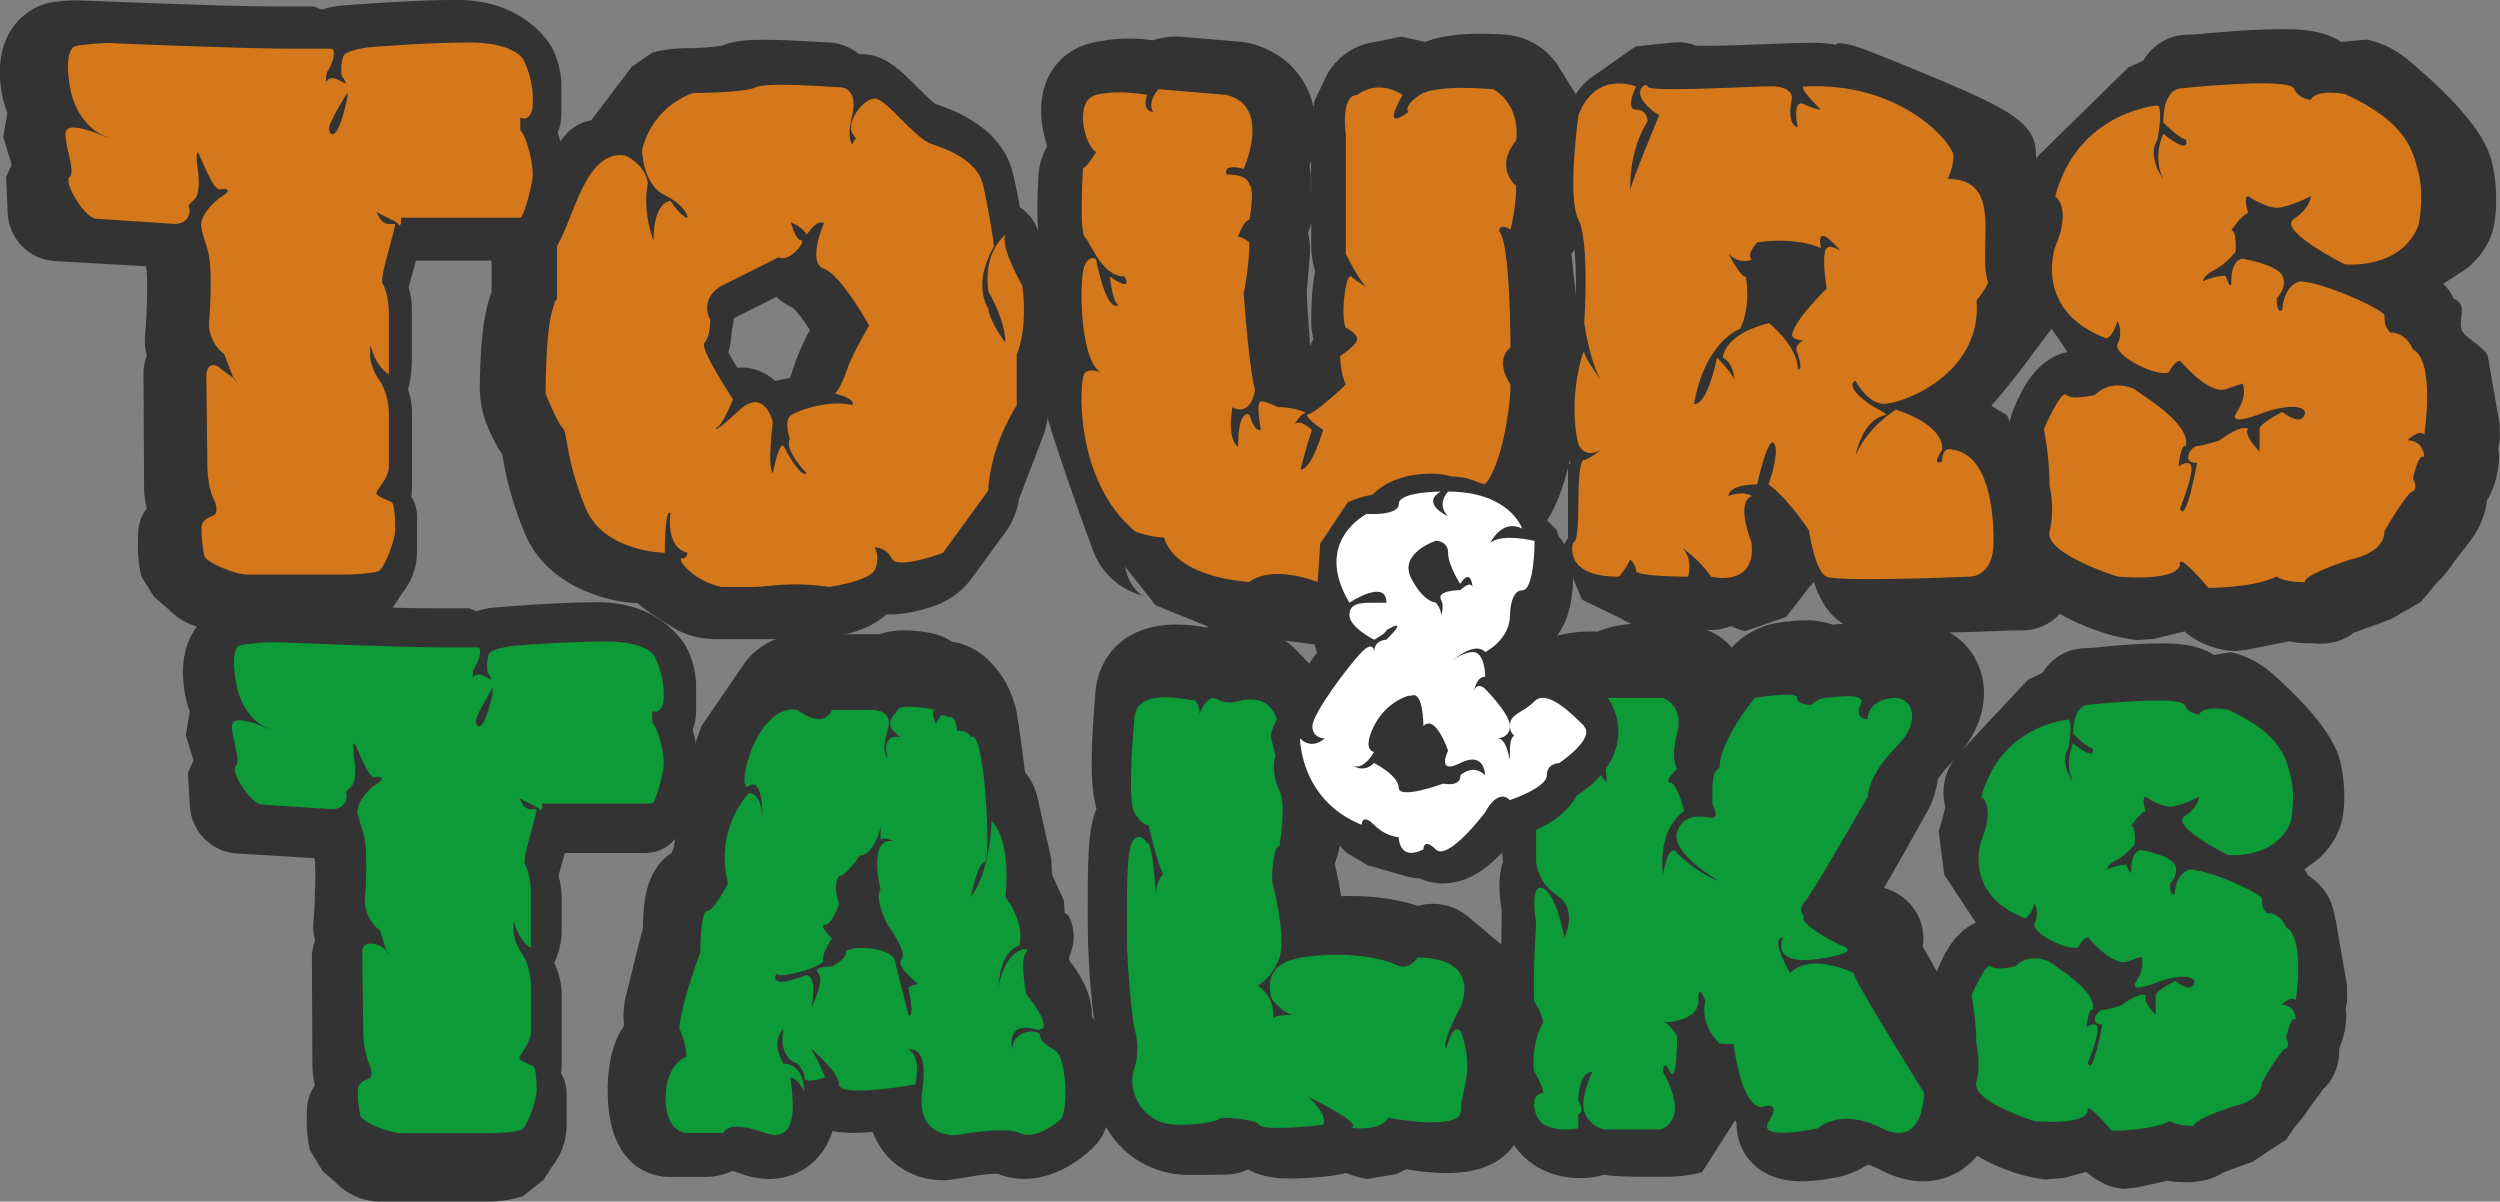 <?xml version="1.0" encoding="UTF-8"?>
<svg id="Capa_2" xmlns="http://www.w3.org/2000/svg" viewBox="0 0 250 120.16">
  <rect x="0" y="0" width="250" height="120.16" fill="#808080" stroke="none"/>
  <defs>
    <style>
      .cls-1 {
        fill: #fff;
      }

      .cls-2 {
        fill: #0d9b39;
      }

      .cls-3 {
        fill: #333;
      }

      .cls-4 {
        fill: #d4781b;
      }
    </style>
  </defs>
  <g id="Capa_2-2" data-name="Capa_2">
    <g>
      <path class="cls-3" d="M21.33,62.9c-1.6,0-3.28-.73-4.4-1.9l-1.54-1.33-1.26-2.05c-.22-.87-.36-2.11-.34-3.01l.02-1.24c0-.47.12-1.55.86-2.54-.16-.67-.26-1.36-.26-1.96l-.06-11.56v-.24c.04-.53.15-1.04.33-1.5-.17-.62-.23-1.26-.18-1.89.24-2.84.28-6.03.11-7.05l-9.1-.52c-2.62-.14-4.69-2.28-4.75-4.91l-.15-3.53.56-1.19-.85-2.79.42-2.38c-.26-.66-.46-1.37-.59-2.15C-.84,3.08,2.85.69,4.95.27c.71-.14,1.7-.23,2.52-.23.14,0,.27,0,.39,0,.15,0,14.56.6,18.97.6h4.55l.81.33c.59-.21,1.21-.35,1.8-.4.28-.02,7.02-.58,11.67-.58,6.7,0,9.23,4.23,9.5,4.72.59,1.08.98,2.56.98,3.79v2.88c0,.67-.13,1.3-.37,1.87.24.68.37,1.39.37,2.07v3.18c0,.28,0,1.13-.73,3.27-.43,1.28-1.45,4.29-4.56,4.29h-9.26l-.73,2.67c.21.7.33,1.43.33,2.1v4.68c0,1.4-.1,2.37-.32,3.16-.02.08-.05.16-.07.24.25.74.4,1.52.4,2.25v7.64c0,.28-.02.57-.06.86.56.89.61,1.82.56,2.39v3.23c0,1.45-.6,3.01-1.55,4.14l-.93,1.41-2.14,1.6c-.9.28-2.19.48-3.13.48h-12.62Z"/>
      <path class="cls-3" d="M71.26,63.9c-1.3,0-2.84-.44-3.94-1.13-.04-.02-.92-.57-1.81-1.16-.57-.38-1.22-.81-1.79-1.32-.09,0-.17,0-.26,0-.14,0-.28,0-.43-.02-.82-.07-8.11-.87-10.62-7.09-1.49-3.7-1.92-6.19-2.15-7.53-.01-.07-.02-.14-.04-.21-.54-.77-1.06-1.8-1.58-3.08-.39-.98-.66-2.35-.66-3.41,0-.9.03-5.51.71-8.2.11-.42.25-.98.47-1.56v-3.52c0-.93.18-2.19.45-3.08l.71-1.37,6.17-7.67c.68-.82,1.61-1.35,2.64-1.52.13-.21.28-.4.43-.58l3.61-4.77,2.09-1.43c.88-.25,2.13-.42,3.04-.42,1.5,0,3.32-.13,3.93-.27.96-.42,2.15-.58,4.25-.58,1.9,0,4.13.14,5.46.22.35.02.62.04.76.04,1.17.01,2.31.44,3.22,1.18.09,0,.18,0,.27,0,2.23,0,3.77,1.52,5.54,3.29.53.53,1.39,1.39,1.81,1.68,1.84.61,6.59,2.34,7.73,6.86.28,1.13.54,2.41.73,3.48.85.57,1.52,1.42,1.86,2.46l.06.21.86,3.12c.46,1.04.71,2.31.65,3.42l-.06,5.06-.42,1.74s.03-.06.04-.09c-.02.06-.05.18-.06.26v3.22c0,.98-.21,2.27-.52,3.21l-.06.16-2.44,6.37c-.17,1.15-.64,2.34-1.28,3.23l-3.55,4.85c-.78,1.07-2.1,2.07-3.34,2.53-.6.22-2.71.96-4.6.96h0c-.17,0-.33,0-.49-.02-1.52,1.43-3.79,2.04-5.63,2.31-.73.1-1.8.18-2.54.18h-9.22ZM74.05,36.74c1.42,0,2.59.55,3.47,1.36.42-.1.91-.21,1.48-.3l.46-1.37c.41-1.24,1.04-2.52,1.53-3.43-.62-.97-1.31-1.88-1.7-2.23-.63-.26-1.19-.63-1.66-1.09-.19.1-.37.2-.54.28l-3.7,1.85-.14.92c-.04.14-.11.53-.11.69,0,.29-.04.98-.31,1.81.25.46.58,1.01.9,1.54.11,0,.22-.01.33-.01Z"/>
      <path class="cls-3" d="M136.98,64.71c-.72,0-1.39-.12-1.98-.34-.64.13-1.02.19-1.51.19l-.99-.1c.09.02.23.05.42.06-.08,0-.37-.02-.7-.02l-.64-.04-4.03-.52c-.56.16-1.15.24-1.74.24-.9,0-1.79-.19-2.6-.55l-7.65-3.1-3.05-3.87c.27,1.78,1.42,2.75,1.84,2.98-.05-.03-.29-.14-.69-.27-1.91-.64-3.61-2.29-4.32-4.22-.06-.16-1.42-3.83-2.73-7.64-.78-2.28-1.39-4.14-1.79-5.52-.67-2.29-1.43-4.85.24-7.03-1.33-6.32-1.19-8.44-.79-9.63-.52-1.49-.67-3.76-.41-7.92.07-1.09.45-2.04.85-2.8-.58-1.84-1.03-4.54.12-6.9.84-1.72,2.34-2.92,4.21-3.39,1.25-.31,2.56-.47,3.89-.47,1.08,0,1.91.11,2.34.18.73-.24,1.5-.37,2.28-.37.19,0,.38,0,.56.02l6.05.5.79.13c2.63.66,4.67,2.26,5.75,4.5.3.63.51,1.26.65,1.89l.09-.6.94-1.95c.85-2.13,2.87-3.68,5.14-3.95l2.62-.54,2.37.53c1.46-.56,3.27-.82,5.57-.82,1.47,0,2.64.11,2.76.13,2.15.22,4.2,1.6,5.24,3.51l2,3.22.68,3.44c-.04.27-.1.89-.1,1.16l-.16,1.24-.31,1.19c.29.88.4,1.81.31,2.72l-.19,2.51-.16.91c-.15.55-.44,1.28-1.01,1.98l.9,8.35.03.53v1.99l-.2,1.4-.13.43c.21.87.27,1.77.16,2.61-1.29,10.32-3.73,12.26-4.88,13.03-.05.11-.1.21-.16.32l-2.82,5.47-1.19,1.5c-.96.82-2.37,1.58-3.59,1.93-4.14,1.18-6.95,1.78-8.32,1.78ZM130.68,29.05c0,.78.17,3.36.33,5.55.1-.24.21-.48.34-.71-.15-.55-.23-1.12-.23-1.69,0-.05,0-1.24.07-2.45.05-.83.12-1.5.21-2.05.03-.19.07-.37.11-.54-.25-.86-.39-1.78-.39-2.59v-2.26c-.08.34-.19.65-.32.94.24,1,.23,1.95.16,2.62l-.27,3.19ZM131.11,19.36v-3.27c-.05.19-.11.37-.16.54.09.38.14.79.14,1.24v1.25l.03.23Z"/>
      <path class="cls-3" d="M190.91,63.27c-4.15,0-5.28-.22-6.24-.7-1.74-.87-2.73-2.62-3.29-4.41-.14.2-.29.38-.46.56l-2.3,2.97-4.12,1.43c-.45-.11-.93-.29-1.39-.51-.62.25-1.3.39-1.99.39-.05,0-1.24,0-2.46-.08-.85-.06-1.61-.18-2.28-.35-.42.14-.88.21-1.34.21-.97,0-1.98-.32-2.88-.9l-3.97-1.92-2.03-4.91c.16-.45.37-.87.64-1.24v-7.32l.24-.12c-.15-.76-.22-1.6-.17-2.31,0,0,.13-2.15.26-4.3.07-1.08.13-2.16.18-2.97.03-.41.05-.76.07-1,.04-.5.12-.94.25-1.32l-.04-.17c-.12-.83-.16-1.99-.1-2.82.22-3.08.09-6.72-.27-7.66-1.51-3.04-.97-8.89-.51-12.12.24-1.69,1.36-3.35,2.84-4.24l4.01-2.82,3.86-.4s.02.01.04.02c.17-.02.35-.03.53-.03.29,0,.91.04,1.59.34.25,0,.59.01,1.06.01,1.94,0,4.67-.11,6.86-.2,1.33-.05,2.38-.09,3.04-.1.18,0,.36,0,.53,0,.86,0,1.7.03,2.48.19l.24-.15c.28,0,1.04,0,2.66.62.15.06,3.76,1.45,7.43,3.01,7.2,3.06,9.72,4.41,9.72,7.52,0,.98-.08,1.75-.24,2.39l3.64,8.13.29,2.28c-.14.86-1.1,3.49-2.1,4.57-.08.09-.32.39-.54.69-2.25,3.11-4.05,5.39-5.52,7.05l1.58.95.25.61c1.04.57,1.96,1.55,2.49,2.31.72,1.03,4.33,6.41,4.33,11.02,0,7.35-4.82,7.56-5.37,7.56-.49,0-1.33.02-1.82.04-.22,0-5.51.24-9.64.24h0Z"/>
      <path class="cls-3" d="M223.61,65.1c-1.67,0-3.58-.67-4.88-1.71l-.26-.25-3.08.75-1.68.12c-.87-.09-2.07-.33-2.91-.59-7.11-2.19-10.56-5.97-9.46-10.37.21-.84.2-1.37.19-1.53-.17-.75-.34-1.74-.41-2.45l-.29-3.83c-.2-1.44.01-3.13.57-4.43.66-1.55,2.14-4.98,5.34-5.6l-4.46-6.65-.55-4.45-.02.07c.03-.09.06-.3.07-.39v.07s.12-1.11.12-1.11l.47-2.05c-.05-.23-.08-.46-.1-.7-.15-1.75.5-3.44,1.8-4.66l8.78-8.61,1.48-.67c.22-.38.49-.73.8-1.05.98-1,2.28-1.54,3.66-1.54.28,0,.95-.03,1.35-.08.18-.02,4.54-.47,7.92-.47,1.67,0,4.17,0,6.04,1.27l2.59-.23c1.35.27,2.9,1.01,3.95,1.89,5,4.16,7.86,7.6,8.51,10.2.82,3.27.35,5.98.25,6.49-.38,1.9-1.68,3.72-3.35,4.72l-1.72,1.12c.44.43.79.91,1.04,1.47,1.49.71.41,1.96.81,3.16.25.75,2.49,1.83,2.61,2.67l1.18,6.75.02,1.61c-.04.26-.1.53-.17.78.05.3.08.6.08.91,0,1.29-.41,2.89-1.05,4.09l-.15.17c-.16,1.86-1.16,3.39-1.48,3.84l-.1.13-1.71,2.23c-.47.74-1.12,1.52-1.77,2.14l-1.55,1.86-3.01,1.73c-.09.02-.38.11-.5.17l-.59.25c-.93.32-1.93.67-2.6.93-.9.71-2.04,1.1-3.3,1.1-.26,0-.52-.02-.8-.05-.1,0-.32,0-.33,0-.52,0-1.25,0-2.06-.19l-4.34.87-.97.1Z"/>
      <path class="cls-4" d="M11.48,4.31c-1.1-.05-2.88.09-3.96.31,0,0-1.17.23-.54,3.99.63,3.76,3.17,4.85,3.17,4.85,1.01.43,1.13.51.27.16s-3.24-1.32-3.76-.63,1,4.18.31,4.7,1.53,4.12,2.62,4.18l7.9.52c1.1,0,1.72-.85,1.37-1.88l.63-.63c.63-.63.29-2.89.29-2.89-.16-1.09-.15-1.87.02-1.74s1.5,3.86,2.19,3.69,1.17.11.31.63-2.19,1.84-2.19,2.94c0,0,0,.5.63,2.38s.17,7.4.17,7.4c-.09,1.1.58,2.49,1.5,3.1l.89,2.3c.66.88.64.9-.05.04l-1.09-.78c-.78-.78-1.46-.52-1.53.58l.11,9.15c0,1.1.28,2.56.63,3.25s.37,1.39.06,1.57-1.27.39-1.28,1.25.11,2.13.28,2.82,3.09,1.88,4.19,1.88h10.09c1.1,0,2.49-.14,3.09-.31s1.72-3.09,1.72-4.19v-.38c0-1.1-.14-2.14-.31-2.31s-1.57-.59-1.57-.94,1.25-1.53,1.25-2.63v-5.39c0-1.1-.42-2.56-.94-3.25s-.94-1.82-.94-2.5v-.63c0-.63.14-.06.14-.06.27,1.07,1.05,2.22,1.74,2.57v-6.14c0-1.1-.28-2.42-.63-2.94s1.25-5.26,1.25-5.95h-.63c-.63,0-.98-.72-.98-.72-.49-.98-.75-1.37-.58-.85s2.33,1.22,2.5,1.57.31.06.31-.63h11.9c.34,0,1.25-3.35,1.25-4.38s-.56-3.69-1.25-4.38v-1.25c.69.34,1.25-.27,1.25-1.37v-.72c0-1.1-.43-2.79-.96-3.75,0,0-.92-1.67-5.3-1.67s-9.91.46-9.91.46c-1.1.09-2.29.41-2.65.72s-.42,2.11-.2,2.29.67,1.17.44,2.24c0,0-.38,1.72-.77,2.64s-.85,1.1-1.02.41,1.85-3.69,2.19-4.38l-1.25-.63c-1.25-.63-1.25.63-1.25,0s.14-.84.14-.84c.61-.92.83-1.95.48-2.29h-4.38c-4.38,0-17.42-.54-17.42-.54Z"/>
      <path class="cls-4" d="M102.24,28.58s-2.27-3.97-1.7-5.11c0,0-2.27,1.7-1.7,5.68,0,0,1.7,2.84,1.7,5.11,0,0-1.7-2.27-1.7-3.41,0,0-1.7-2.27.57-6.24,0,0-.57-3.97-1.14-6.24s-3.41-3.41-5.11-3.97-4.54-4.54-5.68-4.54-2.84,2.27-2.27,3.41.57,0,0,1.14c0,0-.57-.57,0-2.84s-.57-2.84-1.14-2.84-7.38-.57-8.51,0-6.24.57-6.24.57c0,0-3.97,1.14-5.11,5.68,0,0,0,3.41,2.27,4.54s2.27,2.27,2.27,2.27c0,0-.57,0-1.7-1.7,0,0-1.7,0-1.7,3.97,0,0-1.14-2.84-.57-5.68,0,0,0-1.7-2.27-2.84-3.97-.57-5.11,6.24-6.81,9.08v5.25c0,.43,0-.71-.57,1.56s-.57,7.95-.57,7.95c0,0,1.14,2.84,1.7,3.41s.19,2.76,2.27,7.95c1.6,3.99,6.68,4.5,7.95,4.54,0,0,0-4.54.57-3.97,0,0-.57,3.41,1.7,3.97,0,0,0,.57-.57.57s1.14,2.27,3.97,2.84h3.41c1.14,0,3.41-.57,7.38,0,0,0,3.97-.57,4.54-1.7s0-2.27,0-2.27c0,0,1.14,0,1.7,1.14s5.11-.57,5.11-.57l4.54-6.24s0-3.97,2.84-8.51v-5.11s1.14-2.27.57-6.81ZM85.22,40.5c-2.27-.57-5.68.57-6.24,1.14s0,2.27,0,2.27c-.57,1.14,1.68,3.41,1.68,3.41-.6.57-2.17-2.48-2.17-2.48-.49-1.35-1.21,2.48-1.21,2.48-.57-.57,0-5.11,0-5.11,0,0-.82-3.58-3.41-1.14s-2.27,1.7-2.27,1.7c.57,0,1.7-2.84,1.7-2.84,0,0-3.41-5.11-2.84-5.68s.57-2.27.57-2.27c-1.14-2.27,1.14-3.41,1.14-3.41l5.68-2.84c1.14.57,2.84-1.7,2.27-1.7s-1.03-1.79-1.03-1.79c1.24.48,1.59,1.23,1.59,1.23,1.14-1.7,1.7-1.14,1.7-1.14,0,0-1.7,3.97,0,4.54s4.54,5.68,4.54,5.68c0,0-1.7,2.84-2.27,4.54s-1.14,2.27-1.14,2.27c2.27.57,1.7,1.14,1.7,1.14Z"/>
      <path class="cls-4" d="M122.67,9.49l-6.81-.57s-1.14,1.14-.57,2.27c0,0-1.14,0-.57-1.7,0,0-2.84-.57-5.11,0s-1.14,5.11,0,5.71c0,0-.92,1.55-1.31,1.61,0,0-.39,6.3.18,6.87s1.7,3.97,3.97,3.97c0,0,1.02,1.7-1.48,0,0,0,.34,2.84.91,2.84,0,0-1.14,1.14-2.27-4.54,0,0-.57-.57-1.14.57s-.57,9.65,1.7,10.78c0,0-1.14-.57-1.7,0s-1.14,10.78,5.11,15.89c0,0,1.7.57,2.84.57,0,0,.57,3.77,8.51,4.44,0,0,1.84-1.8,6.88,0,0,0,.5.1,2.2-.47,0,0,1.14,0,1.14.57s7.95-1.7,7.95-1.7c0,0,3.97-3.41,3.97-6.81,0,0-1.7-.57-1.7-1.7,0,0,1.14,1.7,2.84.57s2.84-7.38,2.84-10.22c0,0-1.7-2.29,0-3.7,0,0,0-10.49-1.14-11.62,0,0,0-.89,1.14-.16,0,0,.57-2.11.57-4.38,0,0-2.27-1.7,0-4.54,0,0,.57-3.41-2.27-5.11,0,0-5.68-.57-7.38.57s-1.14,1.7-1.14,1.7c0,0-2.84,2.27-.57-1.7,0,0-2.27-1.7-4.54,0-1.7,0-1.14,3.97-1.14,3.97v11.92s1.7,3.41,2.27,3.41c0,0-1.14-.57-1.7-1.14s-1.14,3.97-.57,5.11c0,0,1.14.57,1.14,1.14s-1.7,1.7-1.7,1.7c0,0,0,1.7.57,2.84,0,0-3.3,3.16-3.92,3,0,0-.05.41,1.65,1.54,0,0-1.14,3.97-2.27,3.97,0,0,.57-2.27,1.14-3.97,0,0-1.14-1.14-1.7-.57,0,0,.57-1.14,1.14-1.14,0,0-1.14-.57-2.84-.57,0,0-1.14-.57-1.7-.57s0,2.84,0,2.84c0,0-.57.4-1.14-1.5,0,0-1.14-.77-1.14,3.21,0,0-1.14-.57-.57-3.97,0,0,1.7,1.14,2.27-1.7,0,0-.57-1.7-1.14-9.65,0,0,.57-2.81.57-5.1,0,0-.57-.58-1.14-.58,0,0,.57-1.7,1.14-1.7,0,0,.57-3.06,0-3.52,0,0,0-1.02-2.27-1.02,0,0-.57-1.14,1.7-.57,0,0,2.84-6.24-1.7-7.38Z"/>
      <path class="cls-4" d="M195.36,45s-1.15-.58-1.15,1.15c0,0-1.15.58,0-1.15,0,0,.58-2.31-4.61-4.04,0,0-2.88,1.73-4.04,4.61,0,0,.58-3.46,2.88-4.04,0,0,.58,0-.58-.58s-3.46-2.31-2.31-2.88c0,0,1.15,2.31,2.88,2.31s9.81-2.88,9.23-10.38c0,0,.58-.58,1.15-1.73-1.15-3.46,1.73-10.38-4.04-10.38,0,0,.58-1.15.58-2.31s-5.19-7.5-15-6.92c0,0-.58,0,1.73,2.31,0,0-.58,0-1.73-.58,0,0-1.15-.58-.58,2.31,0,0-1.15,0-.58-2.88,0,0,.18-1.23-2.22-1.19-2.4.03-12.21.61-12.21.03s-2.31.58,1.15,2.88c0,0-2.82,6.76-2.88,7.48-.02-.43-.13-3.93,1.73-6.9,0,0,0-1.15-1.15-1.15s0-2.31,0-2.31c0,0-4.04-1.73-5.77,2.88,0,0-1.15,8.15,0,10.42,1.15,2.27.58,10.34.58,10.34,0,0,.57,3.95,1.69,5.71-.27-.36-1.69-2.3-1.69-2.83,0-.58-1.73,4.61-.58,9.23,0,0,.58,1.6,2.3.52-.13.1-1.18.96-1.72,1.08,0,0-.58-.45-.58,4.16s-.51,4.03-.51,4.03c0,0-1.22,3.47,4.55,3.47,0,0,.58-.58,1.15-1.73,0,0,.58.58.58,1.15s5.19.58,5.19.58c0,0,.58-1.73-.58-2.88,0,0,1.73,1.15,2.88,2.88,0,0,4.61,1.15,4.04-3.46,0,0-1.63-4,.05-4.6,0,0-.63-.59-2.36-.02,0,0,0-1.15,2.88-1.15,0,0,1.15-5.19,1.73-4.04,0,0,.58.58-.58,4.04,0,0,1.73,1.15,4.04,4.61,0,0,.58,4.04,1.73,4.61s14.42,0,14.42,0c0,0,2.31,0,2.31-3.46s-.58-8.65-4.04-9.23ZM182.67,24.81c-.58.58,0,4.04,0,4.04-3.46,3.46-3.46,4.61-3.46,4.61,0,.58,1.15.58,1.15.58-1.15.58-.58,1.33-.58,1.33.58,1.91,0,1.55,0,1.55,0-2.31-2.88-4.61-2.88-4.61-4.61,1.15-4.61,3.46-4.61,3.46,1.15.58,1.15,2.31,1.15,2.31,0-.58-1.73-2.31-1.73-2.31-1.15,5.19-2.31,4.61-2.31,4.61,1.15-6.35,4.61-7.5,4.61-7.5,1.15-2.31.58-5.19.58-5.19-.56,0-1.66-2.16-1.72-2.3,1.15,1.15,2.3.57,2.3.57-.58-.58.58-1.73.58-1.73,4.04-.58,6.35.58,6.35.58,0,0-.58-2.31,1.15-.58,1.73,1.73,0,0-.58.58Z"/>
      <path class="cls-4" d="M215.74,10.55s-7.95.57-10.22,9.08c0,0,1.7,1.05,0,5.06,0,0-2.27,6.34,5.11,9.15,0,0,.57-.02,1.14-1.73,0,0,.57,1.14,0,2.27s3.97,3.41,5.11,2.84c0,0,.57-1.14,1.14-1.14,0,0,2.84,3.41,4.54,2.84l1.7-.57s.57,1.14-.57,2.84,2.84,0,2.84,0c0,0,3.41-1.14,3.97,0,0,0,0,1.7-2.27,0,0,0-2.27,1.14-2.27,1.7v2.27s-1.7-1.7-1.14-2.27c0,0-.57-.57-2.84,1.14,0,0-1.7.57-2.27.57s-1.7,1.7,0,1.7c0,0-1.14,6.24-1.7,4.54,0,0,1.14-2.84,1.14-3.97s-1.3-.23-1.3-.23c0,0,.2-2.24.73-2.04.57-2.27-4.62-5.21-5.11-5.68,0,0-2.27-1.14-3.97.57,0,0-2.27.57-2.84,0s-2.27,3.41-2.27,3.41c0,0,.57,2.84.57,5.68,0,0,.57,2.27,0,4.54s6.81,4.54,6.81,4.54c0,0,5.68.57,6.24-1.14,0,0-.57-1.7,2.84,2.27,0,0,4.54,0,6.81-1.14,0,0,.57.57,2.84.57,0,0-.57-.57,4.54-2.27,0,0,3.41-.57,3.41-2.84,0,0,2.27-3.97,2.84-3.97,0,0,.57-.26,0-1.27,0,0,.57-2.71,1.14-2.14,0,0,0-1.7-1.7-1.7,0,0,1.14-1.14,1.7-.57,0,0,1.14-7.38-1.14-8.51,0,0-.57-1.7-2.27-1.7-.57-.57-.57-1.14-.57-1.7s-6.24-3.41-8.51-3.41c-1.7.57-1.7,2.84-1.7,2.84,0,0-.57.57-.57-1.14,0,0,1.14-1.14.57-2.27s-3.97-1.7-3.97-1.7c0,0-1.14,0-1.14,2.27,0,1.14-.57-.57-.57-.57,0,0-1.14,0-2.27.57,0,0,0-.57,1.14-1.14s2.13-1.81,2.13-1.81c0,0,.14-2.16-.43-2.16,0,0,1.14-1.7,1.7-1.7,0,0-.57-1.7,0-1.7,0,0,1.7,1.14,2.84,1.14s3.41-1.14,3.41-1.14c0,0,0,1.14-1.7,2.27s5.11,4.54,5.11,4.54c0,0,5.68.57,7.38-3.97,0,0,.57-2.84,0-5.11s-1.14-5.11-7.38-7.95c0,0-2.84-.57-3.41.57,0,0-1.14,0-1.7-1.14s-11.35,0-11.35,0c0,0-1.7,0-1.7,3.41,0,0,1.7,1.7,2.27,1.7,0,0,.57,1.7-2.27-.57,0,0-1.14,2.27,0,4.54,0,0-1.7-2.27-.57-3.97.57-3.41,0-3.41,0-3.41h0Z"/>
      <path class="cls-2" d="M92.31,73.7s-.17-.13-.43-.34c.24,0,.43.08.43.34Z"/>
      <path class="cls-3" d="M37.96,120.16c-1.62,0-3.3-.75-4.41-1.94l-1.29-1.12-1.27-2.09c-.21-.86-.34-2.08-.32-2.96l.02-1.07c0-.45.11-1.47.79-2.44-.15-.66-.24-1.33-.24-1.92l-.05-10.83v-.23c.03-.52.14-1.02.32-1.48-.16-.6-.22-1.23-.17-1.84.2-2.5.25-5.29.12-6.42l-7.75-.47c-2.59-.14-4.65-2.26-4.73-4.86l-.19-3.2.56-1.25-.77-2.51.39-2.39c-.23-.62-.4-1.29-.52-2.02-.93-5.87,2.52-8.19,4.48-8.6.73-.15,1.73-.25,2.56-.25.14,0,.28,0,.4,0,.13,0,12.99.56,16.95.56h4.09l.7.3c.56-.19,1.14-.32,1.69-.37.25-.02,6.24-.54,10.46-.54,6.32,0,8.66,4.12,8.91,4.59.56,1.06.92,2.53.92,3.73v2.62c0,.65-.12,1.26-.35,1.81.22.66.35,1.35.35,2.01v2.9c0,.27,0,1.09-.65,3.13-.41,1.28-1.37,4.29-4.5,4.29h-7.98l-.63,2.27c.2.7.32,1.42.32,2.08v3.46c0,1.03-.28,2.2-.75,3.19.47.96.75,2.06.75,3.07v7.16c0,.27-.02.54-.06.81.44.73.55,1.48.55,2.02h0v3.27c0,1.42-.57,2.96-1.49,4.08l-.78,1.24-2.07,1.65c-.94.33-2.25.55-3.25.55h-11.1Z"/>
      <path class="cls-3" d="M212.67,118.88c-1.59,0-2.75-.64-4.07-1.7l-2.15.61-1.88.16c-.89-.09-2.11-.35-2.96-.63-5.99-1.95-8.99-5.53-8.03-9.58.13-.56.15-.91.16-1.07-.15-.73-.3-1.65-.36-2.32v-.15s-.19-2.83-.19-2.83c-.18-1.39.02-3.03.53-4.3.46-1.14,1.52-3.76,3.86-4.81l-3.15-4.78-.56-4.34c.16-.48.47-1.58.67-2.41-.08-.31-.14-.63-.17-.96-.15-1.7.47-3.36,1.69-4.6l6.73-7.19,1.47-.71c.93-1.51,2.56-2.45,4.33-2.45.15,0,.72-.03,1.15-.08.14-.02,3.59-.4,6.32-.4,1.29,0,3.56,0,5.34,1.16l1.69-.28c1.37.29,2.93,1.07,3.98,2,4.06,3.58,6.4,6.59,6.96,8.94.68,2.89.31,5.17.23,5.6-.35,1.84-1.57,3.64-3.15,4.68l-.67.49c.13.19.26.38.36.59.9.62,1.93,1.53,2.42,3.07.24.77.44,1.79.53,2.48l.95,5.44.02,1.57c-.04.25-.09.49-.15.72.04.25.06.52.06.8,0,1.14-.33,2.34-.7,3.26,0,2.01-.74,3.28-1.64,4.08,0,0-.14.21-.14.21l-1.18,1.59c-.41.67-.96,1.38-1.52,1.97l-.83,1.25-3.28,2.15c.07-.01.19-.03.33-.07-.51.15-2.45.86-3.39,1.24-.95.62-2.17.94-3.66.94-.48,0-1.14,0-1.87-.15l-3.01.67-1.09.12Z"/>
      <path class="cls-3" d="M94.18,118.01c-2.13,0-4.15-.91-5.53-2.49-.6-.68-1.06-1.46-1.39-2.32-.64.05-1.3.09-1.92.09-.78,0-1.46-.07-2.08-.18-.28.86-.69,1.69-1.3,2.43-1.26,1.52-3.05,2.36-5.06,2.36-.9,0-1.84-.18-2.78-.52-.32-.12-.61-.22-.86-.3-.81.39-1.71.61-2.64.61h-3.76c-1.02,0-6.09-.42-6.09-8.61,0-3.14.71-5.18,1.64-6.51-.13-1.09-.03-2.14.17-2.94l1.51-6.07.15-.5s-.02.05-.02.07c.02-.08.06-.26.07-.36,0-.25.01-1.18.11-2.14.31-2.99,1.51-4.54,2.75-5.33l.02-.03c.06-.12.18-.46.24-.67l1.16-7.53.71-1.43c0-.21,0-.43.02-.64l.86-2.42,4.25-6.19.07-.11c1.26-1.74,3.46-2.86,5.61-2.86l1.55.32c.62-.21,1.29-.32,1.96-.32h4.21c.06,0,.12,0,.17,0,.69-.24,1.5-.39,2.47-.39,1.25,0,2.47.24,2.7.29.48.1,1.27.33,2.06.87,2.59.31,4.27,2.34,5.08,3.58.68,1.05,1.24,2.53,1.43,3.76.07.46.45,2.98.79,5.73.59.67,1.06,1.56,1.29,2.73l1.33,5.94.08,1.54.02.04s0,0,0-.01v.02l1.17,2.57.07,1.2.37.23c.69,1.38.7,2.8.06,4.23,0,.1.02.2.03.29,1.55,1.98,2.3,3.85,2.25,5.58.46.71.8,1.5.97,2.3,1.47,6.86.86,9.09-.8,10.8-.31.32-3.17,3.17-6.93,3.17,0,0,0,0,0,0-.93,0-1.81-.17-2.63-.51-.05,0-.11,0-.18,0-.88,0-2.02.18-2.38.25-.65.12-1.64.28-2.31.36-.16.02-.43.04-.76.04Z"/>
      <path class="cls-3" d="M136.76,117.9c-.7-.1-1.46-.31-2.18-.61-.56.16-1.05.24-1.36.28-.23.03-2.27.28-4.1.28-.91,0-2.72,0-4.32-.91-1.02.5-2,.52-2.6.53-.48,0-1.43.02-3.31.02-3.12,0-5.93-1.42-7.71-3.9-1.8-2.5-2.35-5.77-1.42-8.53.12-.37.16-.63.17-.76-.22-.75-.42-1.65-.52-2.35-.03-.18-.64-4.57-.64-10,0-5.83,0-8.98.88-11.1-.42-1.35-.76-4.13-.14-11.2.12-3.63,2.64-7.2,8.1-7.2,1.2,0,2.29.17,2.93.27.03,0,.06,0,.09.01.54-.17,1.11-.26,1.7-.26.85,0,1.7.19,2.5.56.07,0,.13,0,.2,0,1.86,0,3.62.81,4.8,2.2l3.07,3.19,1.35,4.07c-.09.72-.28,1.75-.46,2.47-.02.1-.03.23-.03.33,1.13,2.52.8,5.87.5,7.68-.1.61-.27,1.53-.39,2.12l-.14.53-.25.77c.01.07.02.14.03.18.17.7.42,1.79.6,3.05.31-.01.61-.02.91-.02,2.51,0,4.88.35,6.74.99.48-.14.98-.21,1.5-.21,1.44,0,2.84.57,3.9,1.59l3.97,3.32,1.38,5.78c-.04.09-.12.28-.24.55.18.75.26,1.49.26,2.08v7.34c0,.64-.22,6.27-7.82,6.27-1.66,0-3.32-.25-4.09-.39l-.94.48-2.92.49Z"/>
      <path class="cls-3" d="M180.14,118.13c-3.62,0-5.2-1.9-5.82-3.04-.47-.87-.69-1.83-.66-2.8-.05-.08-.11-.17-.15-.25l-3.31,5.18c-.97.27-2.29.45-3.29.45h-3.44c-.7,0-1.75-.05-2.44-.11-.21-.02-.42-.05-.62-.1-.23.08-.48.14-.72.19-.23.05-.87.16-1.7.16-3.56,0-6.43-1.97-7.5-5.14-.39-1.15-1.12-3.35-.3-5.47-.12-.58-.19-1.17-.19-1.72l-.02-5.28v-.37c.04-.47.08-1.28.09-1.75l.1-6.29v-.23c.02-.18,0-.64-.04-.83-.3-1.76-.25-3.3.17-4.58-.05-.34-.07-.62-.07-.85v-14.44c-.25-1.6.13-3.2,1.09-4.52,2.02-2.78,5.83-3.2,7.91-3.2.15,0,.32,0,.5.03,1.12-.47,2.49-.77,3.64-.77h3.74c1.09,0,2.52.24,3.56.6.26.09,1.47.55,2.5,1.75,1.11-1.22,2.8-2.17,4.4-2.44.27-.05,1.71-.28,3.03-.28,1.05,0,1.94.17,2.68.44.44-.06.84-.06,1.18-.07.08,0,.17-.02.27-.03.58-.07,1.37-.15,2.2-.15,1.12,0,2.04.18,2.8.48.63-.19,1.32-.29,2.04-.29,2.63,0,5.01,1.61,6.07,4.1,1.28,3.03.35,6.59-2.49,9.53-.9.93-1.35,1.54-1.55,1.85-.16,1.1-.52,2.26-1.02,3.16-2.04,3.68-3.42,6.11-4.38,7.74,2.45.7,4.06,2.86,3.93,5.31-.01.19-.03.38-.05.56,0,.01,6.16,10.87,6.16,10.87.72,1.23,1.19,2.93,1.19,4.34,0,.39-.04,1.8-.58,3.31-1.09,3.05-3.67,4.95-6.74,4.95-1.37,0-2.8-.38-4.25-1.13-.57-.3-.99-.46-1.28-.55-.86.56-1.83.99-2.74,1.2-.35.08-2.19.48-3.9.48Z"/>
      <path class="cls-2" d="M27.9,64.23c-1.1-.05-2.88.09-3.96.31,0,0-.93.19-.35,3.66.58,3.47,2.79,4.42,2.79,4.42,1.01.43,1.19.53.39.21s-2.99-1.21-3.47-.58.93,3.86.29,4.34,1.48,3.81,2.58,3.86l6.99.47c1.1,0,1.74-.78,1.42-1.73l.58-.58c.58-.58.29-2.51.29-2.51-.16-1.09-.16-1.88,0-1.76s1.39,3.56,2.02,3.4,1.08.1.29.58-2.02,1.77-2.02,2.87c0,0,0,.31.58,2.05s.17,6.68.17,6.68c-.09,1.1.58,2.49,1.5,3.1l.61,1.92c.66.88.68.95.04.15s-2.36-1.13-2.42-.03l.11,8.15c0,1.1.26,2.52.58,3.16s.34,1.29.06,1.45-1.17.36-1.19,1.16.1,1.97.26,2.6,2.92,1.73,4.02,1.73h9.01c1.1,0,2.45-.13,3.01-.29s1.59-2.92,1.59-4.02v-.05c0-1.1-.13-2.13-.29-2.29s-1.45-.55-1.45-.87,1.16-1.48,1.16-2.58v-4.67c0-1.1-.39-2.52-.87-3.16s-.87-1.68-.87-2.31v-.58c0-.58.09-.21.09-.21.27,1.07,1.01,2.2,1.64,2.52v-5.52c0-1.1-.26-2.39-.58-2.87s1.16-4.86,1.16-5.49h-.58c-.58,0-.84-.52-.84-.52-.49-.98-.76-1.4-.61-.92s2.15,1.13,2.31,1.45.29.06.29-.58h10.99c.32,0,1.16-3.09,1.16-4.05s-.52-3.41-1.16-4.05v-1.16c.64.32,1.16-.32,1.16-1.42v-.36c0-1.1-.43-2.79-.96-3.75,0,0-.77-1.41-4.82-1.41s-8.99.41-8.99.41c-1.1.09-2.26.4-2.6.68s-.39,1.94-.18,2.12.6,1.14.38,2.22c0,0-.32,1.44-.68,2.29s-.78,1.02-.94.38,1.71-3.41,2.02-4.05l-1.16-.58c-1.16-.58-1.16.58-1.16,0s.05-.65.05-.65c.61-.92.85-1.92.53-2.24h-4.05c-4.05,0-15.93-.5-15.93-.5Z"/>
      <path class="cls-2" d="M206.85,71.96s-6.78.48-8.71,7.74c0,0,1.45.89,0,4.32,0,0-1.94,5.4,4.36,7.8,0,0,.48-.02.97-1.47,0,0,.48.97,0,1.94s3.39,2.9,4.36,2.42c0,0,.48-.97.97-.97,0,0,2.42,2.9,3.87,2.42l1.45-.48s.48.97-.48,2.42,2.42,0,2.42,0c0,0,2.9-.97,3.39,0,0,0,0,1.45-1.94,0,0,0-1.94.97-1.94,1.45v1.94s-1.45-1.45-.97-1.94c0,0-.48-.48-2.42.97,0,0-1.45.48-1.94.48s-1.45,1.45,0,1.45c0,0-.97,5.32-1.45,3.87,0,0,.97-2.42.97-3.39s-1.11-.2-1.11-.2c0,0,.17-1.91.62-1.74.48-1.94-3.94-4.45-4.36-4.84,0,0-1.94-.97-3.39.48,0,0-1.94.48-2.42,0s-1.94,2.9-1.94,2.9c0,0,.48,2.42.48,4.84,0,0,.48,1.94,0,3.87s5.81,3.87,5.81,3.87c0,0,4.84.48,5.32-.97,0,0-.48-1.45,2.42,1.94,0,0,3.87,0,5.81-.97,0,0,.48.48,2.42.48,0,0-.48-.48,3.87-1.94,0,0,2.9-.48,2.9-2.42,0,0,1.94-3.39,2.42-3.39,0,0,.48-.22,0-1.08,0,0,.48-2.31.97-1.82,0,0,0-1.45-1.45-1.45,0,0,.97-.97,1.45-.48,0,0,.97-6.29-.97-7.26,0,0-.48-1.45-1.94-1.45-.48-.48-.48-.97-.48-1.45s-5.32-2.9-7.26-2.9c-1.45.48-1.45,2.42-1.45,2.42,0,0-.48.48-.48-.97,0,0,.97-.97.48-1.94s-3.39-1.45-3.39-1.45c0,0-.97,0-.97,1.94,0,.97-.48-.48-.48-.48,0,0-.97,0-1.94.48,0,0,0-.48.97-.97s1.81-1.54,1.81-1.54c0,0,.12-1.85-.36-1.85,0,0,.97-1.45,1.45-1.45,0,0-.48-1.45,0-1.45,0,0,1.45.97,2.42.97s2.9-.97,2.9-.97c0,0,0,.97-1.45,1.94s4.36,3.87,4.36,3.87c0,0,4.84.48,6.29-3.39,0,0,.48-2.42,0-4.36s-.97-4.36-6.29-6.78c0,0-2.42-.48-2.9.48,0,0-.97,0-1.45-.97s-9.68,0-9.68,0c0,0-1.45,0-1.45,2.9,0,0,1.45,1.45,1.94,1.45,0,0,.48,1.45-1.94-.48,0,0-.97,1.94,0,3.87,0,0-1.45-1.94-.48-3.39.48-2.9,0-2.9,0-2.9h0Z"/>
      <path class="cls-2" d="M105.39,104.96s-1.39-.69-1.39-1.39-2.77-.69-2.77,1.39c0,0-.69-2.77,2.08-2.08s-.69-3.47-.69-3.47c0,0-.69-3.47,0-4.16s-2.08-.69-2.77,3.47c0,0,0-3.47,2.08-4.16,0,0,.69-2.08-1.39-4.85,0,0,.69-5.55-1.39-7.63,0,0,0,4.85-2.08,7.63,0,0,.69-3.47,1.39-3.47s0-13.86-1.39-12.48c0,0,0-.69-1.39-.69,0,0,0-1.39-.69-1.39s-.69-.69-1.39.69c0,0-.69-1.39,0-1.39,0,0-3.5-.69-3.83,0-.33.69-1.71,1.39.35,2.77-.19-.06-2.03-.55-1.37,2.09,0,0-.69-.69,0-2.77.69-2.08-1.39-2.08-1.39-2.08h-4.16s-.69,2.08-3.47,0c-4.16-.69-6.24,8.32-4.85,7.63,0,0,1.37-1.37,1.39,3.41,0-.39-.11-2.71-1.39-2.71,0,0-3.47,3.47-2.08,9.01,0,0-1.39,2.77-2.08,2.77s-.69,4.16-.69,4.16c0,0-2.08,5.55-2.08,7.63,0,0,.69,1.39.69,2.77,0,0-2.08.69-2.08,4.16s2.08,3.47,2.08,3.47h3.71s.24-1.39,4.16,0c3.92,1.39,2.53-4.85,2.53-5.55,0,0,.69,0,1.39,1.39,0,0,0-2.77-2.08-2.77,0,0-1.39-2.08,0-3.47,0,0-.69,2.77,1.39,3.47,0,0,.69.69.69,1.39s2.08,0,2.08,0c0,0-.8-2.01-1.49-2.97.99.86,2.88,2.63,2.88,3.66,0,1.39,7.63,0,7.63,0,0,0,.69-2.77-.69-3.47,0,0,2.08-.69,1.39,4.16s3.54,4.36,3.54,4.36c0,0,4.78-.89,6.16-.2s3.47-.69,4.16-1.39.69-6.24-.69-6.93ZM90.84,98.72c.69,3.47,0,2.77,0,2.77-.69-2.77-1.39-5.55-1.39-5.55-.69-1.39-4.85-1.39-4.85-.69s-1.39,1.39-1.39,1.39c0,0-2.08,0-1.39.69s-.56,3.2-.69,3.45c.68-3.45-.55-3.26-.55-3.26-4.01,1.58-2.93-.19-2.93-.19,0,.69,4.85-.69,4.66-1.29-.19-.59.89-2.18.89-2.18,0,0-1.39-1.39-.69-1.39s1.39-2.08,1.39-2.08c-.69-2.08,0-2.77,0-2.77.69,0,2.08-2.08,2.08-2.08,1.39,0,2.08-2.77,2.08-2.77v1.39c0-.69,1.39,0,1.39,0-2.77-.69-1.39,4.85-1.39,4.85-.69.69.69,3.47.69,3.47,0,0,2.08,2.77,1.39,3.47-.53.53.96,1.86,1.7,2.47-.41,0-1.01.31-1.01.31Z"/>
      <path class="cls-2" d="M113.42,72.1s-.73,7.8,0,9.12,1.45,1.32,1.45,1.32c0,0,.73,3.48,1.45,4.87,0,0-.73.7-.73,2.09,0,0-.32-5.5-.89-5.19,0,0-.56-1.08-1.29-.38s-.73,4.18-.73,9.05.73,9.75.73,9.75c0,0,.73,2.09,0,4.18-.73,2.09.73,5.57,4.36,5.57s4.36-.7,4.36-.7c0,0,3.22,0,3.79.7s6.37,0,6.37,0c0,0,.73-.7-1.45-2.79,0,0,5.63,2.71,4.27,3.1,0,0,2.99.39,3.72-1.01,0,0,7.26,1.39,7.26-.7s1.45-3.97,0-7.91c0,0-.73-1.15-1.45,1.64,0,0-.73,0,1.45-4.18,0,0,2.18-4.87-4.36-4.87,0,0-.73,1.39-2.18.7s-5.08-1.39-9.44-.7-2.9,4.18-2.9,4.18c0,0,1.37,1.78,2.5,1.58,0,0-2.5-.19-2.5.51s.73-2.09-1.45-3.48c0,0,1.45-.7,2.18-2.79s-.73-7.66-.73-7.66c0,0,0-3.48.73-3.48,0,0,.73-4.18,0-5.57s-.73-3.48,0-4.18c0,0,.73-5.57-3.63-4.87,0,0-1.48.58-2.55-.06s-1.8,1.45-1.8,1.45c0,0,0-1.39-.73-1.39s-5.81-1.39-5.81,2.09Z"/>
      <path class="cls-2" d="M153.61,72.63v13.4s0,2.12,2.12,3.53c2.12,1.41.71,4.23.71,4.23,0,0-.71-4.23-2.12-4.94s-.71,3.4-.71,3.4c0,0-.35,5.77-.18,7.88,0,0,.88,1.41.88,2.12,0,0-1.16,1.82-.93,4.79,0,0,.93,1.56.93,2.26,0,0-1.41,0-.71,2.12s4.23,1.41,4.23,1.41v-1.41s.71,0,0-1.41c0,0,0-2.82,1.41-2.82,0,0-1.41,2.82-.71,4.23s1.92,1.52,1.92,1.52h5.63s3.03-.82.21-5.76c0,0,0-1.41.71,0s.71-3.53.71-3.53c0,0-.71-1.41-1.41-1.41,0,0,3.53,0,3.53-2.12s.71,0,.71,0c0,0-.71,2.12,1.41,4.23,0,0,.71.09,1.41.05,0,0,.71,6.3,2.82,6.3,0,0,2.12-.71.71,1.41s4.94.71,4.94.71c0,0,2.12-2.12,6.35,0s4.23-3.53,4.23-3.53c0,0-7.05-11.28-7.05-11.99,0,0-4.23-2.12-6.35,0,0,0-2.12-3.53-.71-3.53,0,0-1.41,2.82,3.53,2.12,4.94-.71,2.12-1.41,2.12-1.41,0,0-4.23-2.12-3.53-2.82,0,0-.71-.71,0-1.41s6.35-10.58,6.35-10.58c0,0,0-2.12,2.82-4.94,2.82-2.82,1.41-4.94,0-4.94s-2.82.71-2.82,2.12c0,0-1.41,0-.71-1.41s-2.82-.71-3.53-.71-1.41.71-1.41.71c0,0-1.41,0-1.41-.71s-4.23,0-4.23,0c0,0-3.53,4.24-3.53,7.05,0,0-.71,0-.71,2.12s0,1.41,0,1.41c0,0,.71,1.41,0,1.41s-2.82-.71-3.53,1.41c-.71,2.12,4.23,4.94,4.23,4.94,0,0-2.12-.71-4.23-2.82,0,0-.71-1.41-1.41,2.12,0,0-.71-4.23,2.12-6.35,0,0-.71-2.82-1.41-2.82s.71-1.41.71-1.41c0,0-.71-.71,0-3.53s-1.41-3.53-1.41-3.53h-5.64s-1.41.71-.71,3.53.71,4.94.71,4.94c0,0-1.41-1.41-1.41-3.53,0,0,0-.71-.71-.71,0,0,.71-1.41,0-3.53-2.12-2.12-5.64,0-4.94,2.12Z"/>
      <path class="cls-3" d="M144.32,88.35c-.83,0-1.63-.18-2.36-.51-.55-.02-1.1-.12-1.63-.3l-3.54-1.01-2.16-1.27c-.49-.49-1.18-1.24-1.62-1.77l-4.86-5.68-1.1-4.21c.08-.39.39-1.61,1.42-2.66.57-1.92,1.99-4.06,3.24-5.68-.17-.43-.29-.89-.36-1.39-.11-.86-.03-1.72.23-2.52-.01-.31,0-.62.04-.94l.4-6.04,2.75-4.13c.73-.36,1.6-.63,2.48-.77,1.23-1.26,3.2-2.11,5.98-2.11.62,0,1.24.1,1.83.28h.02c.87,0,1.73.17,2.53.51l4.98,1.73,3.09,3.13c.06.19.12.38.16.57.92,1.1,1.47,2.52,1.47,4,0,3.86-1.22,5.91-2.58,7-.08.24-.17.48-.27.71,2.49.56,4.41,2.49,5.64,3.71,1.26,1.26,1.88,2.98,1.71,4.73-.29,2.96-2.73,4.88-3.76,5.57-.12.08-.24.16-.37.23-.89,1.66-2.61,3-4.96,3.78-.3.1-.9.35-1.18.49h-.12c-2.27,3.01-4.66,4.54-7.1,4.54ZM143.49,65.15c0-.17-.02-.51-.11-.93-.43-.27-.84-.59-1.21-.96l-.37.2,1.7,1.69Z"/>
      <path class="cls-1" d="M158.4,72.59c-1.23-1.23-3.7-3.7-4.94-2.47s-2.47,1.23-2.47,2.47c0,.49.2.78.43.98-.23.12-.43.52-.43,1.49,0,2.47,0-1.23-1.23-1.23,0,0,1.23,0,1.23-1.23s-2.47-3.7-2.47-3.7c0,0-.81-.82-1.12.21.14-.68.43-1.44,1.12-1.44,0,0,0-2.47-1.23-2.47,0,0-.95,0-2.01.83.77-.64,2.35-1.73,3.25-.83,0,0,2.47-1.23,2.47-3.7,0,0,0-2.47,1.23-2.47s1.23-4.94,1.23-4.94c0,0-3.2-.8-4.45.19.57-.99,1.64-2.21,3.21-1.42,0,0-1.23-3.7-7.41-3.7,0,0-1.22,1.22-.01,2.46-.23-.1-2.68-1.28-.75-2.46,0,0-4.17,0-4.17,1.23s-3.2,1-3.2,1c0,0-5.45,2.7-1.74,8.88,0,0,3.7-2.47,3.7,0h-1.23c-1.23,0-2.47,0-2.47,1.23s2.47,2.47,2.47,2.47c0,0,1.23-.65,1.23-.95,0,0,2.47-1.52,0,.95,0,0-1.23,0-1.23,1.23,0,0,0-1.23-1.23,0s-4.94,6.17-4.94,7.41,1.23,1.23,1.23,1.23c0,0-1.23,1.23-2.47,0,0,0,0,6.17,6.17,8.64,0,0,0-1.23,1.23,0s2.47,1.23,2.47,1.23c0,0,0,2.47,2.47,1.23,0,0,0-1.23,1.23,0s4.94-3.7,4.94-3.7c0,0,1.23-2.47,2.47-1.23,0,0,3.7-1.23,3.7-2.47s1.23-1.23,1.23-1.23c0,0,3.7-2.47,2.47-3.7ZM143.58,54.07s1.23,0,1.23,1.23,1.21,3.09,1.21,3.09c.96-1.47,1.2-.22,1.23.36-.17-.78-1.21.26-1.21.26,0,0-2.47,0-1.93,1,.25.46.16,1.05,0,1.56.02-.75-.54-1.32-.54-1.32,0,0-1.23,0-2.47-2.47-1.23-2.47,2.47-3.7,2.47-3.7ZM146.05,77.53c0,1.23-1.73.83-1.73.83,0,0-4.45,1.64-4.45.41s-2.47-2.47-2.47-2.47c-.81.81-1.63.56-2.09.27,1.1.49,2.09-1.38,2.09-1.38,0,0-1.23-.12,0-2.59s3.46-3.03,3.46-3.03h.25c1.25-.56,1.23,3.03,1.23,3.03,1.23-1.23,2.47,2.47,2.47,2.47,0,0-1.23,2.47,1.23,1.23s2.47,1.23,2.47,1.23c-1.23-1.23-2.47,0-2.47,0Z"/>
    </g>
  </g>
</svg>